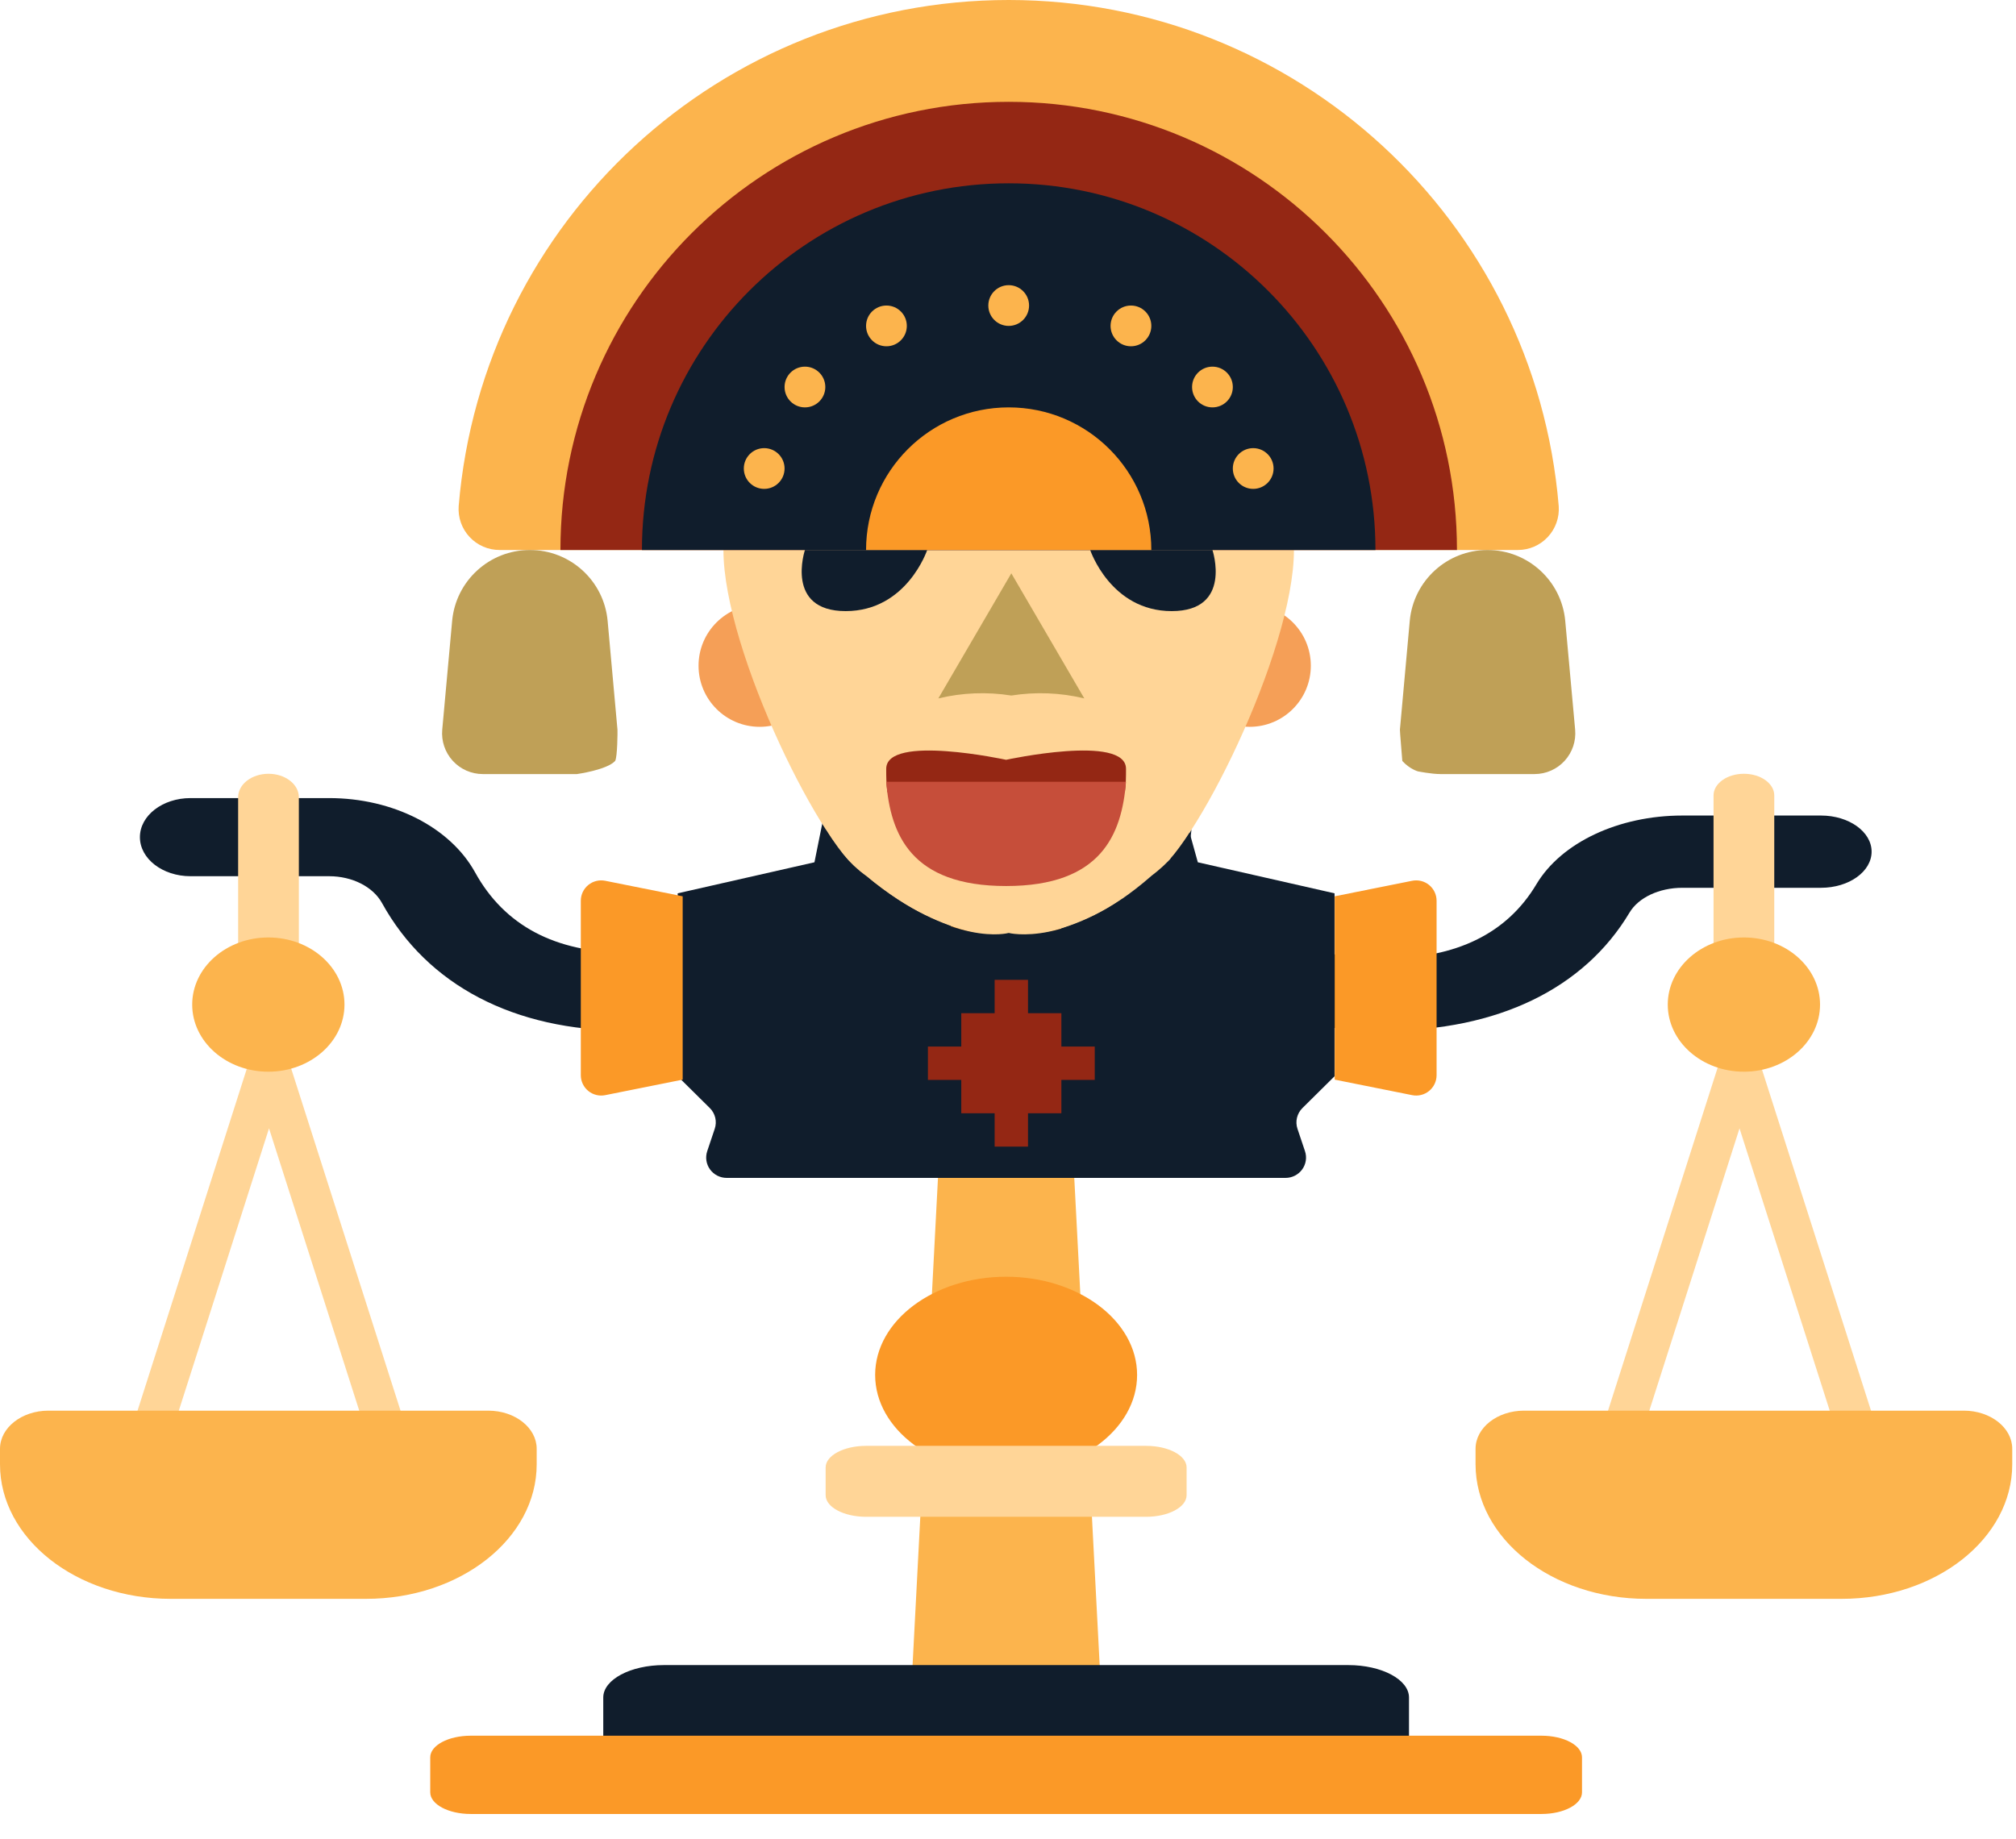<svg width="160" height="146" viewBox="0 0 160 146" fill="none" xmlns="http://www.w3.org/2000/svg">
<g clip-path="url(#clip0)">
<path d="M79.793 76.72H67.39C66.185 76.72 65.03 77.093 64.137 77.77C61.704 79.615 57.224 81.815 49.698 81.815C40.804 81.815 33.921 78.217 30.317 71.684C29.603 70.391 27.957 69.556 26.122 69.556H15.12C12.902 69.556 11.104 68.168 11.104 66.455C11.104 64.742 12.902 63.354 15.12 63.354H26.122C31.183 63.354 35.73 65.669 37.707 69.253C40.036 73.473 44.07 75.613 49.698 75.613C54.509 75.613 57.144 74.38 58.507 73.346C60.911 71.522 64.066 70.518 67.39 70.518H79.793V76.72Z" fill="#101D2C"/>
<path d="M21.309 80.892C19.979 80.892 18.9 80.059 18.9 79.032V63.285C18.9 62.257 19.979 61.424 21.309 61.424C22.64 61.424 23.719 62.257 23.719 63.285V79.031C23.72 80.059 22.64 80.892 21.309 80.892Z" fill="#FFD597"/>
<path d="M79.851 77.102H92.254C93.459 77.102 94.614 77.447 95.507 78.073C97.939 79.78 102.419 81.814 109.946 81.814C118.839 81.814 125.722 78.486 129.327 72.443C130.04 71.248 131.687 70.475 133.521 70.475H144.524C146.742 70.475 148.54 69.191 148.54 67.607C148.54 66.023 146.742 64.739 144.524 64.739H133.521C128.461 64.739 123.914 66.88 121.936 70.195C119.608 74.099 115.574 76.078 109.946 76.078C105.135 76.078 102.5 74.937 101.136 73.981C98.732 72.294 95.578 71.365 92.254 71.365H79.851V77.102Z" fill="#101D2C"/>
<path d="M138.405 79.431C137.073 79.431 135.995 78.661 135.995 77.71L135.995 63.145C135.995 62.194 137.074 61.424 138.405 61.424C139.736 61.424 140.815 62.194 140.815 63.145L140.814 77.71C140.815 78.661 139.735 79.431 138.405 79.431Z" fill="#FFD597"/>
<path d="M87.828 142.775H71.874L75.771 68.021H83.931L87.828 142.775Z" fill="#FCB44D"/>
<path d="M84.244 73.991C82.875 74.262 81.394 74.41 79.851 74.41C78.309 74.41 76.828 74.262 75.459 73.991L75.77 68.021H83.932L84.244 73.991Z" fill="#FB9927"/>
<path d="M32.139 119.498C31.434 119.498 30.79 119.113 30.605 118.534L21.351 89.572L12.098 118.534C11.878 119.222 11.014 119.635 10.165 119.456C9.317 119.278 8.809 118.576 9.029 117.887L19.817 84.123C19.998 83.555 20.629 83.159 21.352 83.159C22.074 83.159 22.705 83.555 22.886 84.123L33.675 117.887C33.894 118.576 33.386 119.278 32.538 119.456C32.404 119.484 32.27 119.498 32.139 119.498Z" fill="#FFD597"/>
<path d="M148.844 119.498C148.139 119.498 147.496 119.113 147.31 118.534L138.057 89.572L128.804 118.534C128.584 119.222 127.719 119.635 126.871 119.456C126.023 119.278 125.514 118.576 125.734 117.887L136.522 84.123C136.703 83.555 137.335 83.159 138.057 83.159C138.779 83.159 139.411 83.555 139.592 84.123L150.38 117.887C150.6 118.576 150.091 119.278 149.243 119.456C149.11 119.484 148.976 119.498 148.844 119.498Z" fill="#FFD597"/>
<path d="M146.154 126.92H130.656C123.174 126.92 117.108 122.139 117.108 116.24V115.01C117.108 113.337 118.829 111.981 120.951 111.981H155.859C157.981 111.981 159.702 113.337 159.702 115.01V116.24C159.702 122.138 153.636 126.92 146.154 126.92Z" fill="#FCB44D"/>
<path d="M42.445 117.414C42.365 118.327 41.967 119.195 41.311 119.988H30.476C31.135 119.196 31.533 118.327 31.613 117.414H42.445Z" fill="#F98824"/>
<path d="M138.405 85.074C141.742 85.074 144.448 82.689 144.448 79.746C144.448 76.804 141.742 74.418 138.405 74.418C135.067 74.418 132.362 76.804 132.362 79.746C132.362 82.689 135.067 85.074 138.405 85.074Z" fill="#FCB44D"/>
<path d="M29.046 126.92H13.549C6.066 126.92 0 122.138 0 116.24V115.01C0 113.337 1.721 111.981 3.843 111.981H38.751C40.873 111.981 42.594 113.337 42.594 115.01V116.24C42.594 122.138 36.529 126.92 29.046 126.92Z" fill="#FCB44D"/>
<path d="M21.297 85.074C24.635 85.074 27.34 82.689 27.34 79.746C27.34 76.804 24.635 74.418 21.297 74.418C17.96 74.418 15.254 76.804 15.254 79.746C15.254 82.689 17.96 85.074 21.297 85.074Z" fill="#FCB44D"/>
<path d="M79.851 116.942C85.592 116.942 90.246 113.451 90.246 109.146C90.246 104.84 85.592 101.35 79.851 101.35C74.11 101.35 69.456 104.84 69.456 109.146C69.456 113.451 74.11 116.942 79.851 116.942Z" fill="#FB9927"/>
<path d="M79.851 71.062C84.166 71.062 87.664 69.194 87.664 66.889C87.664 64.585 84.166 62.717 79.851 62.717C75.536 62.717 72.038 64.585 72.038 66.889C72.038 69.194 75.536 71.062 79.851 71.062Z" fill="#FFD597"/>
<path d="M87.666 66.89C87.666 69.194 84.165 71.061 79.851 71.061C78.624 71.061 77.465 70.912 76.431 70.642C79.029 69.963 80.821 68.539 80.821 66.891C80.821 65.242 79.029 63.816 76.431 63.137C77.465 62.867 78.624 62.717 79.851 62.717C84.165 62.717 87.666 64.584 87.666 66.89Z" fill="#FCC16D"/>
<path d="M111.825 139.23H47.878V134.752C47.878 133.33 50.035 132.178 52.698 132.178H107.005C109.667 132.178 111.825 133.33 111.825 134.752V139.23Z" fill="#101D2C"/>
<path d="M122.343 143.998H37.359C35.584 143.998 34.146 143.23 34.146 142.282V139.5C34.146 138.552 35.584 137.784 37.359 137.784H122.343C124.118 137.784 125.556 138.552 125.556 139.5V142.282C125.556 143.23 124.118 143.998 122.343 143.998Z" fill="#FB9927"/>
<path d="M90.962 120.407H68.741C66.966 120.407 65.527 119.639 65.527 118.691V116.491C65.527 115.543 66.966 114.775 68.741 114.775H90.962C92.737 114.775 94.175 115.543 94.175 116.491V118.691C94.175 119.639 92.737 120.407 90.962 120.407Z" fill="#FFD597"/>
</g>
<g clip-path="url(#clip1)">
<path d="M66.095 61.233C66.73 61.499 67.869 62.643 68.447 62.847C70.314 66.058 72.565 77.369 79.85 77.369C87.135 77.369 90.834 74.465 92.698 71.254C93.277 71.05 92.425 61.499 93.06 61.233L95.066 68.45L105.916 70.914V85.437L103.369 87.959C102.933 88.391 102.78 89.03 102.975 89.609L103.571 91.385C103.735 91.876 103.651 92.416 103.346 92.835C103.04 93.254 102.549 93.504 102.027 93.504H57.673C57.15 93.504 56.659 93.254 56.353 92.834C56.047 92.413 55.964 91.873 56.129 91.381L56.725 89.606C56.92 89.026 56.768 88.387 56.331 87.956L53.785 85.437V70.914L64.639 68.45L66.095 61.233Z" fill="#101D2C"/>
<path d="M104.034 52.845C104.034 55.524 101.862 57.697 99.183 57.697C96.503 57.697 94.331 55.524 94.331 52.845C94.331 50.166 96.503 47.993 99.183 47.993C101.862 47.993 104.034 50.166 104.034 52.845Z" fill="#F59F57"/>
<path d="M65.142 52.845C65.142 55.524 62.97 57.697 60.291 57.697C57.612 57.697 55.44 55.524 55.44 52.845C55.44 50.166 57.612 47.993 60.291 47.993C62.97 47.993 65.142 50.166 65.142 52.845Z" fill="#F59F57"/>
<path d="M80.055 43.66H57.416C57.416 51.745 65.501 67.916 68.735 69.533C74.472 74.472 80.055 74.472 80.055 74.472C80.055 74.472 86.056 74.472 91.375 69.533C94.609 67.916 102.694 51.745 102.694 43.66H80.055Z" fill="#FFD597"/>
<path d="M39.651 43.66C38.748 43.662 37.884 43.288 37.267 42.626C36.651 41.965 36.338 41.078 36.403 40.176C38.289 17.469 57.27 0 80.055 0C102.841 0 121.821 17.469 123.708 40.176C123.773 41.078 123.459 41.965 122.842 42.626C122.226 43.288 121.363 43.662 120.459 43.66H39.651Z" fill="#FCB44D"/>
<path d="M44.479 43.66C44.479 24.011 60.407 8.083 80.055 8.083C99.704 8.083 115.632 24.011 115.632 43.66H44.479Z" fill="#942714"/>
<path d="M50.947 43.66C50.947 27.583 63.979 14.551 80.055 14.551C96.131 14.551 109.163 27.583 109.163 43.66H50.947Z" fill="#101D2C"/>
<path d="M54.181 85.704L48.037 86.935C47.56 87.032 47.066 86.91 46.689 86.602C46.313 86.294 46.095 85.834 46.096 85.349V71.506C46.095 71.02 46.313 70.56 46.689 70.252C47.066 69.944 47.56 69.823 48.037 69.919L54.181 71.15V85.704Z" fill="#FB9927"/>
<path d="M62.267 37.191C62.267 38.084 61.543 38.808 60.65 38.808C59.756 38.808 59.033 38.084 59.033 37.191C59.033 36.298 59.756 35.574 60.65 35.574C61.543 35.574 62.267 36.298 62.267 37.191Z" fill="#FCB44D"/>
<path d="M65.501 30.723C65.501 31.616 64.777 32.339 63.884 32.339C62.991 32.339 62.267 31.616 62.267 30.723C62.267 29.83 62.991 29.105 63.884 29.105C64.777 29.105 65.501 29.83 65.501 30.723Z" fill="#FCB44D"/>
<path d="M71.97 25.871C71.97 26.764 71.246 27.488 70.353 27.488C69.46 27.488 68.735 26.764 68.735 25.871C68.735 24.978 69.46 24.254 70.353 24.254C71.246 24.254 71.97 24.978 71.97 25.871Z" fill="#FCB44D"/>
<path d="M81.672 24.254C81.672 25.147 80.948 25.871 80.055 25.871C79.162 25.871 78.438 25.147 78.438 24.254C78.438 23.361 79.162 22.637 80.055 22.637C80.948 22.637 81.672 23.361 81.672 24.254Z" fill="#FCB44D"/>
<path d="M48.225 49.292C47.934 46.1 45.257 43.657 42.053 43.66C38.85 43.66 36.174 46.102 35.884 49.292L35.099 57.92C35.017 58.825 35.319 59.722 35.931 60.393C36.544 61.064 37.409 61.447 38.317 61.447H45.788C45.788 61.447 48.163 61.12 48.82 60.406C49.005 60.095 49.017 58.011 49.005 57.92L48.225 49.292Z" fill="#BFA057"/>
<path d="M96.226 43.66C96.226 43.66 97.843 48.511 92.992 48.511C88.14 48.511 86.523 43.66 86.523 43.66H96.226Z" fill="#101D2C"/>
<path d="M63.884 43.66C63.884 43.66 62.267 48.511 67.118 48.511C71.97 48.511 73.586 43.66 73.586 43.66H63.884Z" fill="#101D2C"/>
<path d="M89.366 61.033C89.366 61.626 89.366 62.257 89.271 62.888H70.429C70.335 62.257 70.335 61.626 70.335 61.033C70.335 58.25 79.85 60.315 79.85 60.315C79.85 60.315 89.366 58.25 89.366 61.033Z" fill="#942714"/>
<path d="M89.366 62.06C89.03 66.231 87.412 70.335 79.851 70.335C72.289 70.335 70.671 66.231 70.335 62.06H89.366Z" fill="#C64E3A"/>
<path d="M80.264 45.511L74.472 55.441C76.365 54.984 78.338 54.907 80.264 55.213C82.191 54.907 84.163 54.984 86.056 55.441L80.264 45.511Z" fill="#BFA057"/>
<path d="M91.375 69.533C84.815 75.3 80.055 74.059 80.055 74.059C80.055 74.059 75.713 75.3 68.735 69.533C67.419 68.553 66.332 67.299 65.548 65.858C65.986 70.083 68.412 77.619 80.055 77.619C91.698 77.619 94.124 70.083 94.562 65.858C93.778 67.299 92.691 68.553 91.375 69.533Z" fill="#101D2C"/>
<path d="M105.929 85.704L112.074 86.935C112.55 87.032 113.045 86.91 113.421 86.602C113.797 86.294 114.015 85.834 114.015 85.349V71.506C114.015 71.02 113.797 70.56 113.421 70.252C113.045 69.944 112.55 69.823 112.074 69.919L105.929 71.15V85.704Z" fill="#FB9927"/>
<path d="M101.077 37.191C101.077 38.084 100.353 38.808 99.46 38.808C98.567 38.808 97.843 38.084 97.843 37.191C97.843 36.298 98.567 35.574 99.46 35.574C100.353 35.574 101.077 36.298 101.077 37.191Z" fill="#FCB44D"/>
<path d="M97.843 30.723C97.843 31.616 97.12 32.339 96.226 32.339C95.333 32.339 94.609 31.616 94.609 30.723C94.609 29.83 95.333 29.105 96.226 29.105C97.12 29.105 97.843 29.83 97.843 30.723Z" fill="#FCB44D"/>
<path d="M91.375 25.871C91.375 26.764 90.651 27.488 89.758 27.488C88.865 27.488 88.14 26.764 88.14 25.871C88.14 24.978 88.865 24.254 89.758 24.254C90.651 24.254 91.375 24.978 91.375 25.871Z" fill="#FCB44D"/>
<path d="M111.885 49.292C112.176 46.1 114.852 43.657 118.057 43.66C121.26 43.66 123.935 46.102 124.226 49.292L125.011 57.92C125.093 58.825 124.791 59.722 124.179 60.393C123.567 61.064 122.701 61.447 121.793 61.447H114.321C113.596 61.446 112.536 61.233 112.536 61.233C112.536 61.233 111.885 61.059 111.294 60.406C111.294 60.321 111.092 58.011 111.105 57.92L111.885 49.292Z" fill="#BFA057"/>
<path d="M68.735 43.66C68.735 37.408 73.803 32.339 80.055 32.339C86.306 32.339 91.375 37.408 91.375 43.66H68.735Z" fill="#FB9927"/>
<rect x="78.94" y="77.782" width="2.648" height="13.239" fill="#942714"/>
<rect x="73.644" y="85.726" width="2.648" height="13.24" transform="rotate(-90 73.644 85.726)" fill="#942714"/>
<rect x="76.292" y="80.43" width="7.944" height="7.944" fill="#942714"/>
</g>
<defs>
<clipPath id="clip0">
<rect width="159.702" height="85.285" fill="white" transform="translate(0 60.715)"/>
</clipPath>
<clipPath id="clip1">
<rect width="93.79" height="93.79" fill="white" transform="translate(33.074)"/>
</clipPath>
</defs>
</svg>
